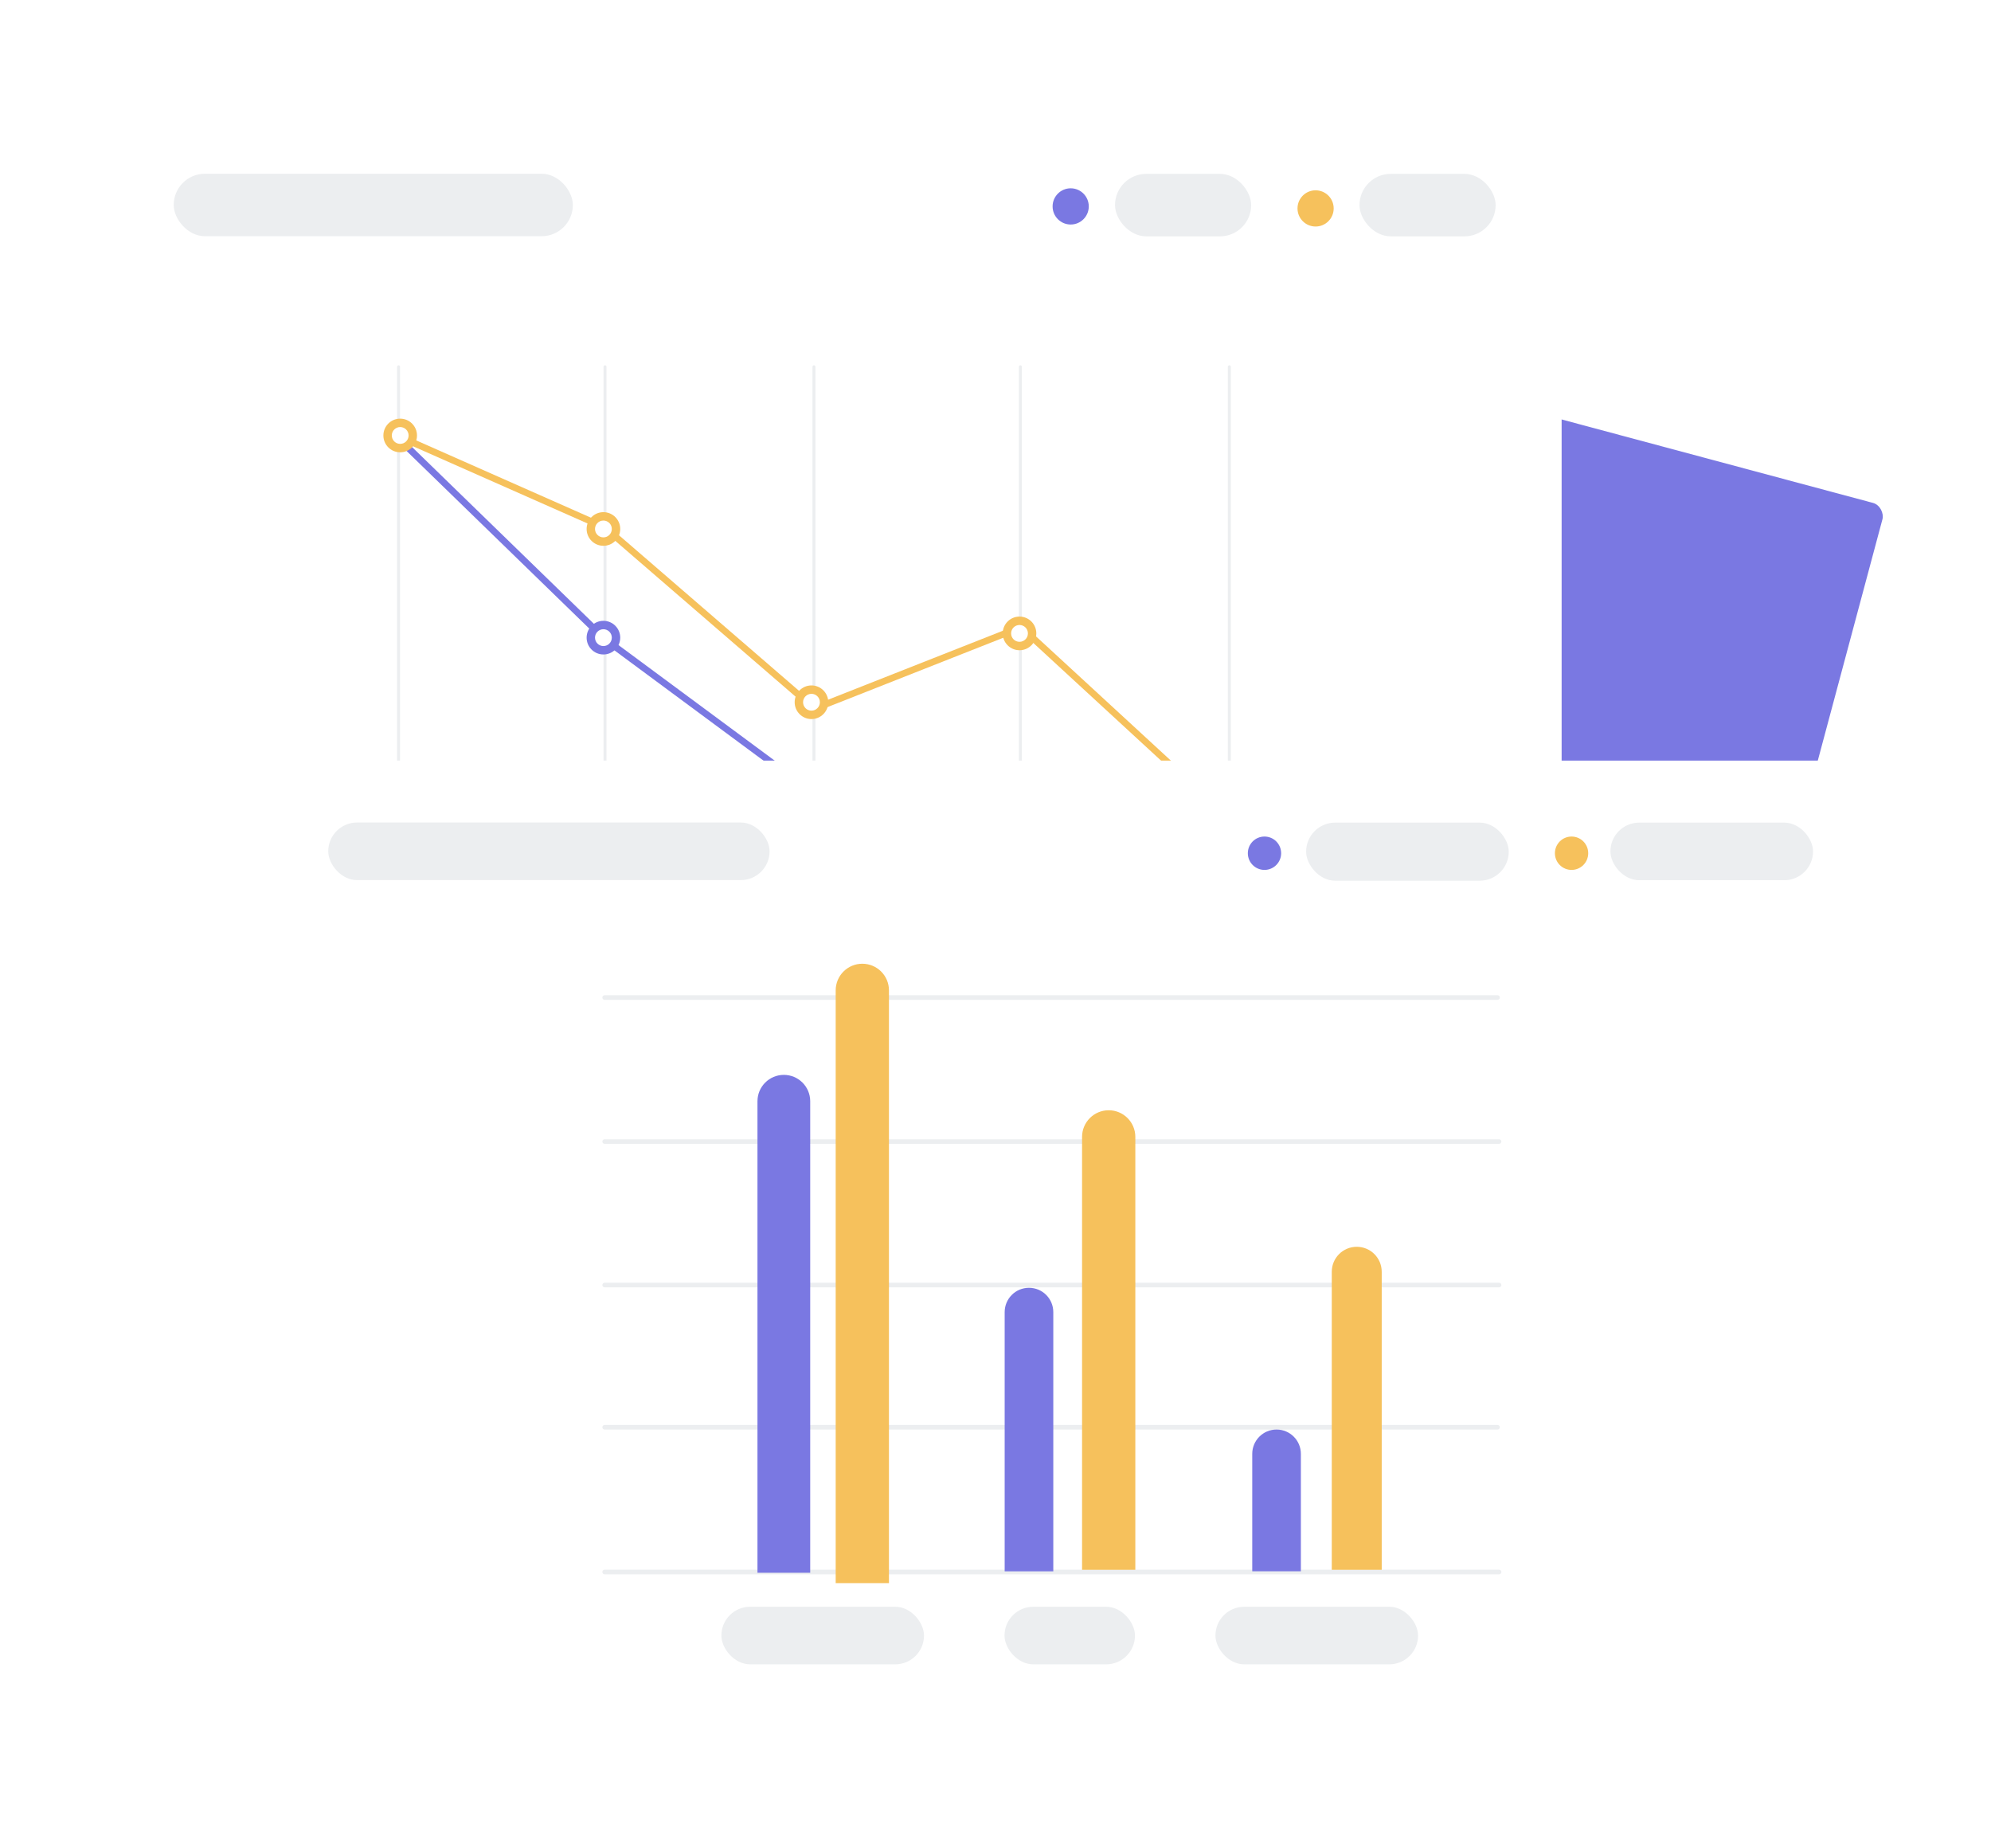 <svg width="598" height="555" viewBox="0 0 598 555" fill="none" xmlns="http://www.w3.org/2000/svg">
<g filter="url(#filter0_d)">
<rect x="213.555" y="53.508" width="365.327" height="241.324" rx="4" transform="rotate(15 213.555 53.508)" fill="#7A78E2"/>
</g>
<g filter="url(#filter1_d)">
<rect x="32" y="28" width="437.038" height="319" rx="4" fill="white"/>
<line x1="119.708" y1="293.517" x2="119.708" y2="106.142" stroke="#ECEEF0" stroke-width="0.888" stroke-linecap="round"/>
<line x1="181.716" y1="292.767" x2="181.716" y2="106.139" stroke="#ECEEF0" stroke-width="0.888" stroke-linecap="round"/>
<line x1="244.47" y1="292.025" x2="244.47" y2="106.144" stroke="#ECEEF0" stroke-width="0.888" stroke-linecap="round"/>
<line x1="306.478" y1="292.025" x2="306.478" y2="106.144" stroke="#ECEEF0" stroke-width="0.888" stroke-linecap="round"/>
<line x1="369.232" y1="292.025" x2="369.232" y2="106.144" stroke="#ECEEF0" stroke-width="0.888" stroke-linecap="round"/>
<path d="M404.931 293.522C405.176 293.522 405.375 293.323 405.375 293.078C405.375 292.833 405.176 292.634 404.931 292.634V293.522ZM118.769 293.522H404.931V292.634H118.769V293.522Z" fill="#ECEEF0"/>
<path d="M119.226 126.781L181.71 154.422L244.648 208.797L306.68 184.328L369.165 241.875" stroke="#F6C15C" stroke-width="2" stroke-linecap="round"/>
<ellipse cx="181.24" cy="154.849" rx="5.048" ry="5.052" fill="#F6C15C"/>
<ellipse cx="181.235" cy="154.846" rx="2.524" ry="2.526" fill="white"/>
<ellipse cx="243.728" cy="206.88" rx="5.048" ry="5.052" fill="#F6C15C"/>
<ellipse cx="243.727" cy="206.878" rx="2.524" ry="2.526" fill="white"/>
<ellipse cx="306.212" cy="186.208" rx="5.048" ry="5.052" fill="#F6C15C"/>
<ellipse cx="306.212" cy="186.206" rx="2.524" ry="2.526" fill="white"/>
<ellipse cx="369.603" cy="241.865" rx="5.048" ry="5.052" fill="#F6C15C"/>
<ellipse cx="369.602" cy="241.87" rx="2.524" ry="2.526" fill="white"/>
<path d="M118.769 126.781L181.706 187.953L244.191 234.172L306.676 242.83L369.161 274.953" stroke="#7A78E2" stroke-width="2" stroke-linecap="round"/>
<ellipse cx="120.197" cy="126.771" rx="5.048" ry="5.052" fill="#F6C15C"/>
<ellipse cx="120.2" cy="126.768" rx="2.524" ry="2.526" fill="white"/>
<ellipse cx="181.24" cy="187.482" rx="5.048" ry="5.052" fill="#7A78E2"/>
<ellipse cx="181.235" cy="187.479" rx="2.524" ry="2.526" fill="white"/>
<ellipse cx="243.728" cy="233.708" rx="5.048" ry="5.052" fill="#7A78E2"/>
<ellipse cx="243.727" cy="233.714" rx="2.524" ry="2.526" fill="white"/>
<ellipse cx="306.212" cy="243.505" rx="5.048" ry="5.052" fill="#7A78E2"/>
<ellipse cx="306.212" cy="243.51" rx="2.524" ry="2.526" fill="white"/>
<ellipse cx="369.603" cy="275.927" rx="5.048" ry="5.052" fill="#7A78E2"/>
<ellipse cx="369.602" cy="275.924" rx="2.524" ry="2.526" fill="white"/>
<rect x="52.172" y="48.172" width="119.885" height="18.765" rx="9.382" fill="#ECEEF0"/>
<ellipse cx="321.582" cy="57.984" rx="5.433" ry="5.438" fill="#7A78E2"/>
<rect x="334.898" y="48.211" width="40.891" height="18.765" rx="9.382" fill="#ECEEF0"/>
<ellipse cx="395.141" cy="58.586" rx="5.433" ry="5.438" fill="#F6C15C"/>
<rect x="408.328" y="48.211" width="40.891" height="18.765" rx="9.382" fill="#ECEEF0"/>
</g>
<g filter="url(#filter2_d)">
<path d="M80 228C80 225.791 81.791 224 84 224H559.344C561.553 224 563.344 225.791 563.344 228V514C563.344 516.209 561.553 518 559.344 518H84C81.791 518 80 516.209 80 514V228Z" fill="white"/>
<line x1="181.606" y1="295.147" x2="449.787" y2="295.147" stroke="#ECEEF0" stroke-width="1.377" stroke-linecap="round"/>
<line x1="181.606" y1="338.397" x2="450.246" y2="338.397" stroke="#ECEEF0" stroke-width="1.377" stroke-linecap="round"/>
<line x1="181.606" y1="381.483" x2="450.246" y2="381.483" stroke="#ECEEF0" stroke-width="1.377" stroke-linecap="round"/>
<line x1="181.606" y1="424.186" x2="449.787" y2="424.186" stroke="#ECEEF0" stroke-width="1.377" stroke-linecap="round"/>
<line x1="181.606" y1="467.655" x2="450.246" y2="467.655" stroke="#ECEEF0" stroke-width="1.377" stroke-linecap="round"/>
<path d="M227.508 326.295C227.508 321.921 231.054 318.375 235.428 318.375C239.802 318.375 243.348 321.921 243.348 326.295V467.881H227.508V326.295Z" fill="#7A78E2"/>
<g filter="url(#filter3_d)">
<path d="M251 289C251 284.582 254.582 281 259 281C263.418 281 267 284.582 267 289V467H251V289Z" fill="#F6C15C"/>
</g>
<path d="M301.754 389.616C301.754 385.582 305.024 382.312 309.057 382.312C313.091 382.312 316.36 385.582 316.36 389.616V467.453H301.754V389.616Z" fill="#7A78E2"/>
<path d="M325 337C325 332.582 328.582 329 333 329C337.418 329 341 332.582 341 337V467H325V337Z" fill="#F6C15C"/>
<path d="M376.113 432.178C376.113 428.145 379.383 424.875 383.417 424.875C387.45 424.875 390.72 428.145 390.72 432.178V467.445H383.417H376.113V432.178Z" fill="#7A78E2"/>
<path d="M400 377.5C400 373.358 403.358 370 407.5 370C411.642 370 415 373.358 415 377.5V467H400V377.5Z" fill="#F6C15C"/>
<rect x="98.59" y="242.594" width="132.557" height="17.294" rx="8.647" fill="#ECEEF0"/>
<ellipse cx="379.79" cy="251.816" rx="5.002" ry="5.011" fill="#7A78E2"/>
<rect x="392.296" y="242.625" width="60.859" height="17.444" rx="8.722" fill="#ECEEF0"/>
<rect x="216.668" y="478.094" width="60.859" height="17.294" rx="8.647" fill="#ECEEF0"/>
<rect x="365.062" y="478.094" width="60.859" height="17.294" rx="8.647" fill="#ECEEF0"/>
<rect x="301.707" y="478.094" width="39.184" height="17.294" rx="8.647" fill="#ECEEF0"/>
<ellipse cx="472.022" cy="251.816" rx="5.002" ry="5.011" fill="#F6C15C"/>
<rect x="483.691" y="242.625" width="60.859" height="17.294" rx="8.647" fill="#ECEEF0"/>
</g>
<defs>
<filter id="filter0_d" x="119.993" y="26.406" width="477.542" height="389.859" filterUnits="userSpaceOnUse" color-interpolation-filters="sRGB">
<feFlood flood-opacity="0" result="BackgroundImageFix"/>
<feColorMatrix in="SourceAlpha" type="matrix" values="0 0 0 0 0 0 0 0 0 0 0 0 0 0 0 0 0 0 127 0" result="hardAlpha"/>
<feOffset dy="4"/>
<feGaussianBlur stdDeviation="16"/>
<feColorMatrix type="matrix" values="0 0 0 0 0.478 0 0 0 0 0.471 0 0 0 0 0.886 0 0 0 1 0"/>
<feBlend mode="normal" in2="BackgroundImageFix" result="effect1_dropShadow"/>
<feBlend mode="normal" in="SourceGraphic" in2="effect1_dropShadow" result="shape"/>
</filter>
<filter id="filter1_d" x="0" y="0" width="501.038" height="383" filterUnits="userSpaceOnUse" color-interpolation-filters="sRGB">
<feFlood flood-opacity="0" result="BackgroundImageFix"/>
<feColorMatrix in="SourceAlpha" type="matrix" values="0 0 0 0 0 0 0 0 0 0 0 0 0 0 0 0 0 0 127 0" result="hardAlpha"/>
<feOffset dy="4"/>
<feGaussianBlur stdDeviation="16"/>
<feColorMatrix type="matrix" values="0 0 0 0 0 0 0 0 0 0 0 0 0 0 0 0 0 0 0.1 0"/>
<feBlend mode="normal" in2="BackgroundImageFix" result="effect1_dropShadow"/>
<feBlend mode="normal" in="SourceGraphic" in2="effect1_dropShadow" result="shape"/>
</filter>
<filter id="filter2_d" x="48" y="196.404" width="547.344" height="358" filterUnits="userSpaceOnUse" color-interpolation-filters="sRGB">
<feFlood flood-opacity="0" result="BackgroundImageFix"/>
<feColorMatrix in="SourceAlpha" type="matrix" values="0 0 0 0 0 0 0 0 0 0 0 0 0 0 0 0 0 0 127 0" result="hardAlpha"/>
<feOffset dy="4.404"/>
<feGaussianBlur stdDeviation="16"/>
<feColorMatrix type="matrix" values="0 0 0 0 0 0 0 0 0 0 0 0 0 0 0 0 0 0 0.1 0"/>
<feBlend mode="normal" in2="BackgroundImageFix" result="effect1_dropShadow"/>
<feBlend mode="normal" in="SourceGraphic" in2="effect1_dropShadow" result="shape"/>
</filter>
<filter id="filter3_d" x="219" y="253" width="80" height="250" filterUnits="userSpaceOnUse" color-interpolation-filters="sRGB">
<feFlood flood-opacity="0" result="BackgroundImageFix"/>
<feColorMatrix in="SourceAlpha" type="matrix" values="0 0 0 0 0 0 0 0 0 0 0 0 0 0 0 0 0 0 127 0" result="hardAlpha"/>
<feOffset dy="4"/>
<feGaussianBlur stdDeviation="16"/>
<feColorMatrix type="matrix" values="0 0 0 0 0.965 0 0 0 0 0.757 0 0 0 0 0.361 0 0 0 0.18 0"/>
<feBlend mode="normal" in2="BackgroundImageFix" result="effect1_dropShadow"/>
<feBlend mode="normal" in="SourceGraphic" in2="effect1_dropShadow" result="shape"/>
</filter>
</defs>
</svg>
